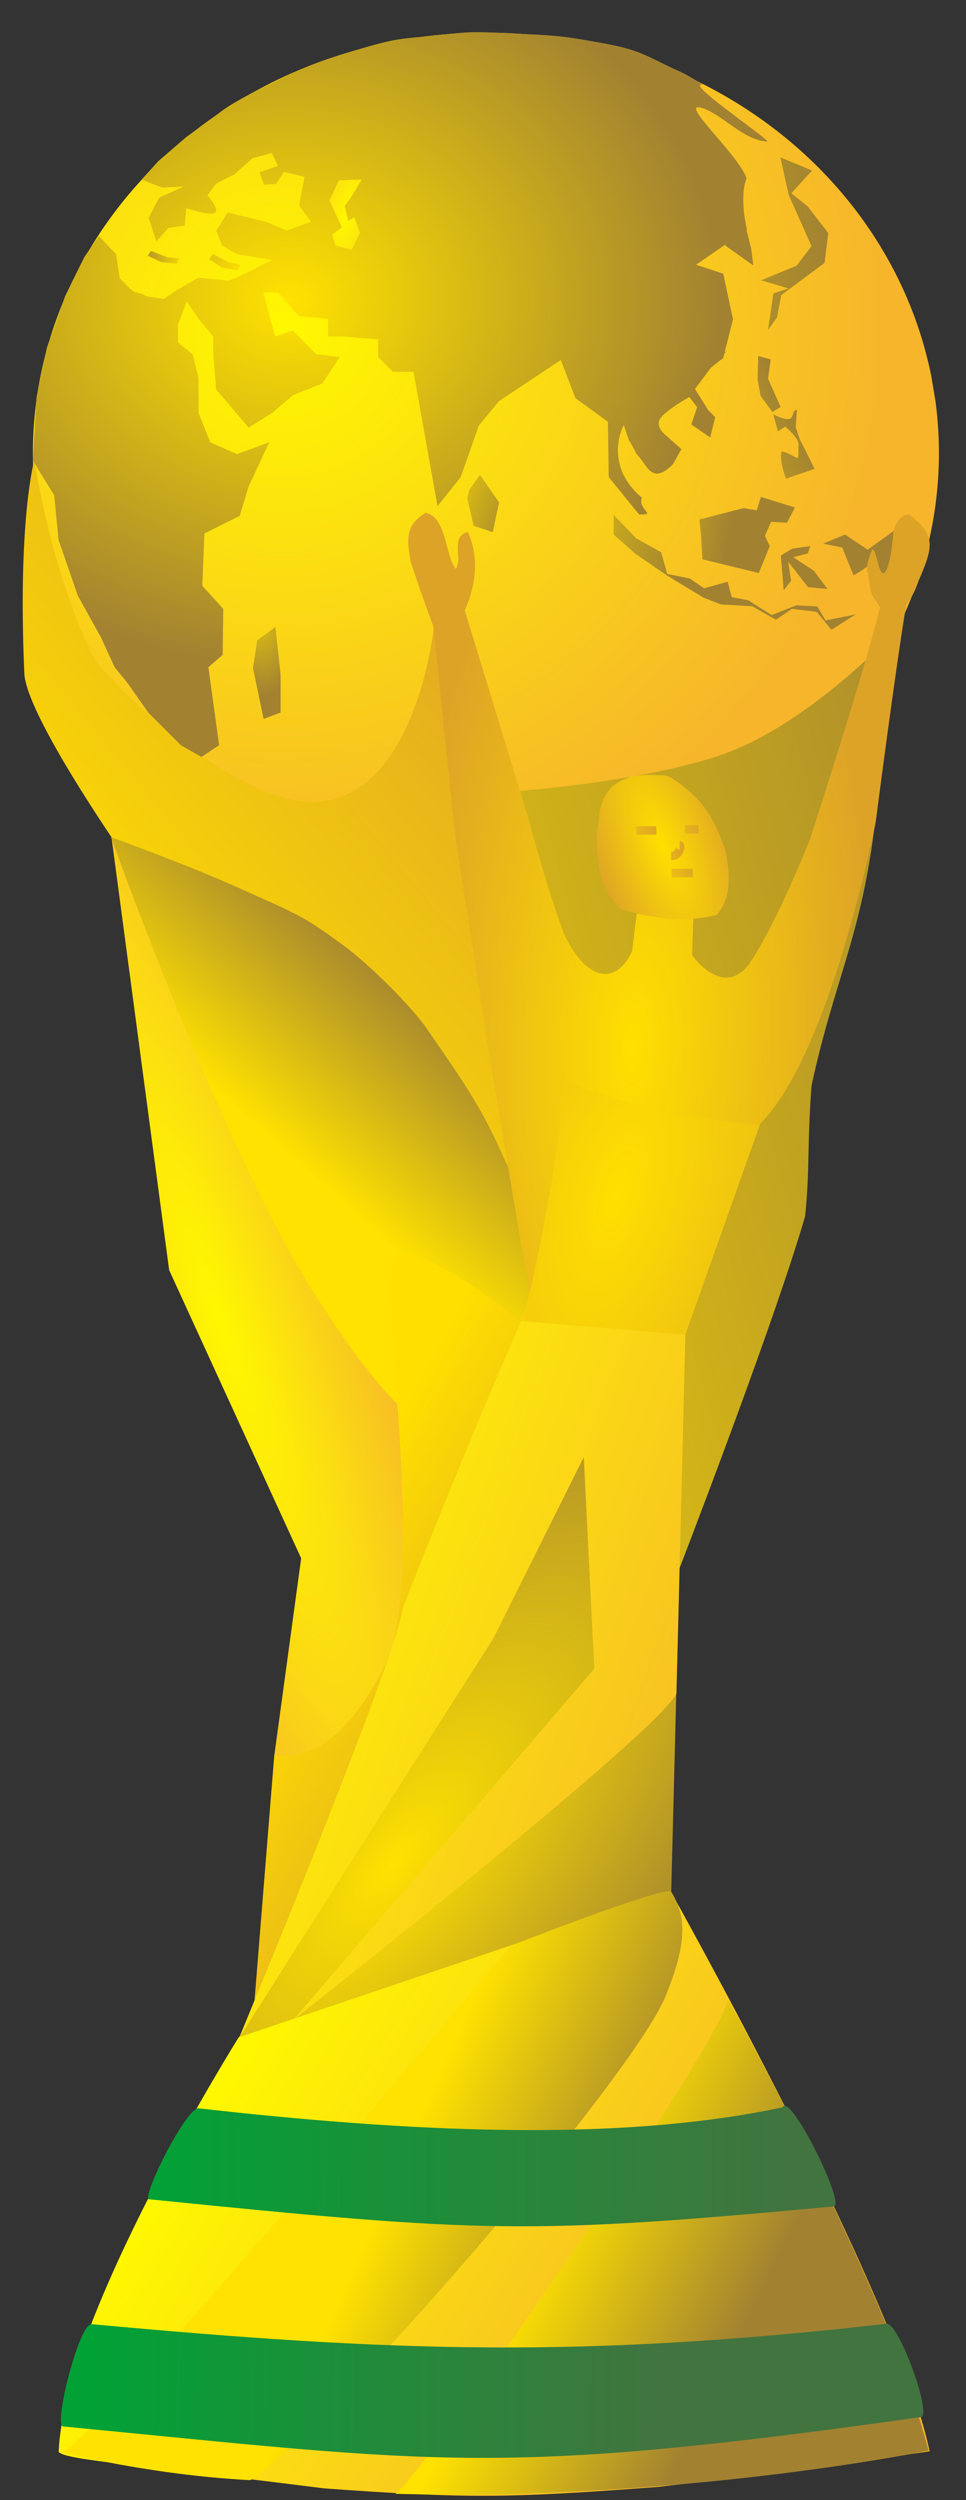 <?xml version="1.0" encoding="UTF-8"?><svg xmlns="http://www.w3.org/2000/svg" xmlns:xlink="http://www.w3.org/1999/xlink" height="297.5" preserveAspectRatio="xMidYMid meet" version="1.0" viewBox="7.0 1.4 115.0 297.5" width="115.0" zoomAndPan="magnify"><rect x="7.0" y="1.4" width="115.0" height="297.5" fill="#333333" stroke="none"/><defs><linearGradient id="d" xlink:actuate="onLoad" xlink:show="other" xlink:type="simple" xmlns:xlink="http://www.w3.org/1999/xlink"><stop offset="0" stop-color="#42743f"/><stop offset=".5" stop-color="#00a236"/><stop offset="1" stop-color="#42743f"/></linearGradient><linearGradient id="a" xlink:actuate="onLoad" xlink:show="other" xlink:type="simple" xmlns:xlink="http://www.w3.org/1999/xlink"><stop offset="0" stop-color="#ffdf00"/><stop offset="1" stop-color="#dda327"/></linearGradient><linearGradient id="b" xlink:actuate="onLoad" xlink:show="other" xlink:type="simple" xmlns:xlink="http://www.w3.org/1999/xlink"><stop offset="0" stop-color="#ffe200"/><stop offset="1" stop-color="#a28231"/></linearGradient><linearGradient id="c" xlink:actuate="onLoad" xlink:show="other" xlink:type="simple" xmlns:xlink="http://www.w3.org/1999/xlink"><stop offset="0" stop-color="#fff800"/><stop offset="1" stop-color="#f6b52b"/></linearGradient><linearGradient gradientUnits="userSpaceOnUse" id="f" x1="27.194" x2="83.648" xlink:actuate="onLoad" xlink:href="#a" xlink:show="other" xlink:type="simple" xmlns:xlink="http://www.w3.org/1999/xlink" y1="134.51" y2="88.079"/><linearGradient gradientUnits="userSpaceOnUse" id="h" x1="47.652" x2="64.574" xlink:actuate="onLoad" xlink:href="#b" xlink:show="other" xlink:type="simple" xmlns:xlink="http://www.w3.org/1999/xlink" y1="144.44" y2="125.48"/><linearGradient gradientUnits="userSpaceOnUse" id="i" x1="39.818" x2="71.884" xlink:actuate="onLoad" xlink:href="#a" xlink:show="other" xlink:type="simple" xmlns:xlink="http://www.w3.org/1999/xlink" y1="195.4" y2="213.26"/><linearGradient gradientUnits="userSpaceOnUse" id="j" x1="4.755" x2="136.6" xlink:actuate="onLoad" xlink:href="#b" xlink:show="other" xlink:type="simple" xmlns:xlink="http://www.w3.org/1999/xlink" y1="126.57" y2="89.699"/><linearGradient gradientUnits="userSpaceOnUse" id="l" x1="43.784" x2="101.94" xlink:actuate="onLoad" xlink:href="#c" xlink:show="other" xlink:type="simple" xmlns:xlink="http://www.w3.org/1999/xlink" y1="230.02" y2="264.94"/><linearGradient gradientUnits="userSpaceOnUse" id="M" x1="-50.628" x2="85.824" xlink:actuate="onLoad" xlink:href="#d" xlink:show="other" xlink:type="simple" xmlns:xlink="http://www.w3.org/1999/xlink" y1="254.96" y2="256.64"/><linearGradient gradientUnits="userSpaceOnUse" id="L" x1="-54.873" x2="101.22" xlink:actuate="onLoad" xlink:href="#d" xlink:show="other" xlink:type="simple" xmlns:xlink="http://www.w3.org/1999/xlink" y1="231.35" y2="232.67"/><linearGradient gradientUnits="userSpaceOnUse" id="m" x1="35.455" x2="102.88" xlink:actuate="onLoad" xlink:href="#c" xlink:show="other" xlink:type="simple" xmlns:xlink="http://www.w3.org/1999/xlink" y1="181.48" y2="206.18"/><linearGradient gradientUnits="userSpaceOnUse" id="n" x1="67.443" x2="92.465" xlink:actuate="onLoad" xlink:href="#b" xlink:show="other" xlink:type="simple" xmlns:xlink="http://www.w3.org/1999/xlink" y1="229.61" y2="240.67"/><linearGradient gradientUnits="userSpaceOnUse" id="o" x1="84.613" x2="108.24" xlink:actuate="onLoad" xlink:href="#b" xlink:show="other" xlink:type="simple" xmlns:xlink="http://www.w3.org/1999/xlink" y1="240.99" y2="252.52"/><linearGradient gradientUnits="userSpaceOnUse" id="s" x1="83.339" x2="89.966" xlink:actuate="onLoad" xlink:href="#a" xlink:show="other" xlink:type="simple" xmlns:xlink="http://www.w3.org/1999/xlink"/><linearGradient gradientUnits="userSpaceOnUse" id="t" x1="77.735" x2="85.631" xlink:actuate="onLoad" xlink:href="#a" xlink:show="other" xlink:type="simple" xmlns:xlink="http://www.w3.org/1999/xlink" y1="100.72" y2="100.22"/><linearGradient gradientUnits="userSpaceOnUse" id="u" x1="82.655" x2="90.681" xlink:actuate="onLoad" xlink:href="#a" xlink:show="other" xlink:type="simple" xmlns:xlink="http://www.w3.org/1999/xlink"/><linearGradient gradientUnits="userSpaceOnUse" id="v" x1="81.828" x2="88.475" xlink:actuate="onLoad" xlink:href="#a" xlink:show="other" xlink:type="simple" xmlns:xlink="http://www.w3.org/1999/xlink"/><linearGradient gradientUnits="userSpaceOnUse" id="y" x1="29.271" x2="23.463" xlink:actuate="onLoad" xlink:href="#b" xlink:show="other" xlink:type="simple" xmlns:xlink="http://www.w3.org/1999/xlink" y1="31.703" y2="30.756"/><linearGradient gradientTransform="matrix(1.01 .074 -.159 1.138 10.1 -4.405)" gradientUnits="userSpaceOnUse" id="z" x1="31.062" x2="17.055" xlink:actuate="onLoad" xlink:href="#b" xlink:show="other" xlink:type="simple" xmlns:xlink="http://www.w3.org/1999/xlink" y1="30.352" y2="26.045"/><linearGradient gradientUnits="userSpaceOnUse" id="A" x1="56.818" x2="69.697" xlink:actuate="onLoad" xlink:href="#b" xlink:show="other" xlink:type="simple" xmlns:xlink="http://www.w3.org/1999/xlink" y1="57.908" y2="62.832"/><linearGradient gradientTransform="rotate(-7.279 113.57 54.194)" gradientUnits="userSpaceOnUse" id="B" x1="49.647" x2="108.85" xlink:actuate="onLoad" xlink:href="#b" xlink:show="other" xlink:type="simple" xmlns:xlink="http://www.w3.org/1999/xlink" y1="23.899" y2="30.674"/><linearGradient gradientTransform="matrix(-1.01 .061 .154 .439 189.83 4.122)" gradientUnits="userSpaceOnUse" id="C" x1="75.606" x2="82.464" xlink:actuate="onLoad" xlink:href="#b" xlink:show="other" xlink:type="simple" xmlns:xlink="http://www.w3.org/1999/xlink" y1="46.212" y2="54.229"/><linearGradient gradientTransform="matrix(.891 -.507 .459 1.008 -15.054 52.182)" gradientUnits="userSpaceOnUse" id="D" x1="78.713" x2="104.8" xlink:actuate="onLoad" xlink:href="#b" xlink:show="other" xlink:type="simple" xmlns:xlink="http://www.w3.org/1999/xlink" y1="53.581" y2="54.028"/><linearGradient gradientUnits="userSpaceOnUse" id="E" x1="65.383" x2="88.834" xlink:actuate="onLoad" xlink:href="#b" xlink:show="other" xlink:type="simple" xmlns:xlink="http://www.w3.org/1999/xlink" y1="60.165" y2="67.003"/><linearGradient gradientTransform="matrix(.602 -.381 .323 .789 22.614 48.084)" gradientUnits="userSpaceOnUse" id="F" x1="75.606" x2="101.44" xlink:actuate="onLoad" xlink:href="#b" xlink:show="other" xlink:type="simple" xmlns:xlink="http://www.w3.org/1999/xlink" y1="46.212" y2="47.462"/><linearGradient gradientUnits="userSpaceOnUse" id="G" x1="47.144" x2="88.131" xlink:actuate="onLoad" xlink:href="#b" xlink:show="other" xlink:type="simple" xmlns:xlink="http://www.w3.org/1999/xlink" y1="38.362" y2="53.842"/><linearGradient gradientTransform="matrix(1.059 .22 -.238 .976 6.43 -16.953)" gradientUnits="userSpaceOnUse" id="H" x1="78.564" x2="96.305" xlink:actuate="onLoad" xlink:href="#b" xlink:show="other" xlink:type="simple" xmlns:xlink="http://www.w3.org/1999/xlink" y1="61.585" y2="60.331"/><linearGradient gradientTransform="matrix(.626 -.258 .062 .611 3.641 65.774)" gradientUnits="userSpaceOnUse" id="I" x1="123.29" x2="144.79" xlink:actuate="onLoad" xlink:href="#b" xlink:show="other" xlink:type="simple" xmlns:xlink="http://www.w3.org/1999/xlink" y1="59.198" y2="65.96"/><linearGradient gradientTransform="matrix(.78 -.024 .022 .629 -4.277 30.862)" gradientUnits="userSpaceOnUse" id="J" x1="95.419" x2="136.95" xlink:actuate="onLoad" xlink:href="#b" xlink:show="other" xlink:type="simple" xmlns:xlink="http://www.w3.org/1999/xlink" y1="48.235" y2="57.334"/><radialGradient cx="281.5" cy="33.102" gradientTransform="matrix(1.346 -.029 .028 1.305 -98.464 -3.208)" gradientUnits="userSpaceOnUse" id="e" r="55.72" xlink:actuate="onLoad" xlink:href="#c" xlink:show="other" xlink:type="simple" xmlns:xlink="http://www.w3.org/1999/xlink"/><radialGradient cx="33.012" cy="152.44" gradientTransform="matrix(.946 -.324 1.704 4.976 -257.77 -589.23)" gradientUnits="userSpaceOnUse" id="g" r="19.643" xlink:actuate="onLoad" xlink:href="#c" xlink:show="other" xlink:type="simple" xmlns:xlink="http://www.w3.org/1999/xlink"/><radialGradient cx="59.344" cy="213.48" gradientTransform="matrix(.988 .793 -1.862 2.321 392.52 -319.23)" gradientUnits="userSpaceOnUse" id="k" r="26.542" xlink:actuate="onLoad" xlink:href="#b" xlink:show="other" xlink:type="simple" xmlns:xlink="http://www.w3.org/1999/xlink"/><radialGradient cx="85.357" cy="117.94" gradientTransform="matrix(.787 .028 -.071 1.999 23.555 -112.15)" gradientUnits="userSpaceOnUse" id="q" r="36.071" xlink:actuate="onLoad" xlink:href="#a" xlink:show="other" xlink:type="simple" xmlns:xlink="http://www.w3.org/1999/xlink"/><radialGradient cx="88.926" cy="100.77" gradientTransform="matrix(1.053 2.837 -1.069 .397 99.983 -190.15)" gradientUnits="userSpaceOnUse" id="r" r="7.5" xlink:actuate="onLoad" xlink:href="#a" xlink:show="other" xlink:type="simple" xmlns:xlink="http://www.w3.org/1999/xlink"/><radialGradient cx="44.473" cy="36.657" gradientTransform="matrix(1.15 0 0 .976 -9.723 1.277)" gradientUnits="userSpaceOnUse" id="w" r="44.607" xlink:actuate="onLoad" xlink:href="#b" xlink:show="other" xlink:type="simple" xmlns:xlink="http://www.w3.org/1999/xlink"/><radialGradient cx="40.15" cy="79.016" gradientTransform="matrix(1 8.615 -3.209 .372 250.55 -305.31)" gradientUnits="userSpaceOnUse" id="x" r="1.641" xlink:actuate="onLoad" xlink:href="#b" xlink:show="other" xlink:type="simple" xmlns:xlink="http://www.w3.org/1999/xlink"/><radialGradient cx="52.154" cy="25.557" gradientTransform="matrix(-3.951 -.991 3.404 -10.967 167.31 358.99)" gradientUnits="userSpaceOnUse" id="K" r="1.952" xlink:actuate="onLoad" xlink:href="#c" xlink:show="other" xlink:type="simple" xmlns:xlink="http://www.w3.org/1999/xlink"/><radialGradient cx="84.989" cy="146.39" gradientTransform="matrix(-2.29 -.668 1.553 -5.329 47.79 980.13)" gradientUnits="userSpaceOnUse" id="p" r="14.166" xlink:actuate="onLoad" xlink:href="#a" xlink:show="other" xlink:type="simple" xmlns:xlink="http://www.w3.org/1999/xlink"/></defs><path d="m361.71 40.323a55.714 51.786 0 1 1 -0.496 -2.966" fill="url(#e)" transform="matrix(.968 0 0 .966 -231.78 10.111)"/><path d="m60.884 160.46s17.208 8.586 22.764 1.01 5.033-10.004-0.541-31.315c-11.645-26.489-24.445-54.179-24.445-54.179s-2.164 20.964-14.628 20.832c-7.918 0.12-20.924-10.914-25.685-16.803-5.27-10.178-7.259-23.887-7.259-23.887s-2.014 7.065-1.185 25.571c0.52 5.559 12.95 23.1 12.95 23.1l23.887 10.214 14.142 45.457z" fill="url(#f)" fill-rule="evenodd"/><path d="m39.65 210.33 3.203-23.505-15.714-34.286-6.851-51.393s16.828 37.511 20.4 46.082 20.201 28.971 20.201 28.971-2.768 14.286-8.036 23.482c-3.753 13.742-13.203 10.647-13.203 10.647z" fill="url(#g)" fill-rule="evenodd"/><path d="m20.213 101.02s12.995 36.422 23.896 53.8 14.548 16.381 14.548 16.381 11.786-9.911 11.607-18.125c0.108-1.313-0.52-8.823-3.103-13.48-2.857-6.607-5.2-9.735-9.486-15.985-2.411-3.304-7.5-8.125-10.179-10-4.643-3.393-5.348-3.515-11.786-6.429s-15.498-6.163-15.498-6.163z" fill="url(#h)" fill-rule="evenodd"/><path d="m37.139 241.47 19.286-36.429 8.571-25 4.17-21.239s-9.158-7.663-14.438-8.404c-3.765 0.27 3.078 32.5-1.208 47.679-6.607 14.643-13.86 12.091-13.86 12.091l-2.522 31.302z" fill="url(#i)" fill-rule="evenodd"/><path d="m86.425 191.82s12.321-31.607 16.429-45.714c0.572-5.773 0.222-8.37 0.758-15.512 2.679-12.5 5.961-17.798 7.558-31.331s2.473-22.8 2.473-22.8-9.002 9.732-18.645 13.929-29.434 5.388-29.434 5.388l6.471 23.324 14.391 72.717z" fill="url(#j)" fill-rule="evenodd"/><path d="m35.087 244.45 47.194-79.47 5.548 25.276-0.925 36.402-51.816 17.792z" fill="url(#k)" fill-rule="evenodd"/><path d="m13.985 293.17c0.982 0.956 8.214 1.376 31.607 4.33 16.964 1.216 21.712 1.191 39.821-0.179 11.62-1.404 15.214-1.788 32.26-4.227-3.929-18.768-30.832-66.637-30.832-66.637l-51.429 17.378s-20.804 33.173-21.429 49.334z" fill="url(#l)" fill-rule="evenodd"/><path d="m35.455 243.91s19.336-30.415 30.289-47.56c9.168-18.395 10.756-21.556 10.756-21.556l1.247 25.168-35.83 41.794s43.286-34.058 45.606-38.821c0.052-1.326 1.07-42.793 1.07-42.793l-19.549-1.541s-5.636 12.634-14.033 33.961c-0.897 6.506-19.556 51.349-19.556 51.349z" fill="url(#m)" fill-rule="evenodd"/><path d="m14.356 293.2c4.286-1.429 53.393-60.249 53.393-60.249s17.944-7.033 19.145-6.482c1.663 2.752 2.115 5.633-0.638 12.415-3.909 9.631-39.406 50.953-49.471 57.639-12.085-0.637-22.428-3.323-22.428-3.323z" fill="url(#n)" fill-rule="evenodd"/><path d="m54.077 298.15c4.467-3.61 39.873-55.382 39.532-58.871 4.589 8.196 10.806 20.472 15.791 31.573 3.516 7.83 5.644 13.06 8.152 22.151-5.108 1.027-32.367 5.948-63.475 5.146z" fill="url(#o)" fill-rule="evenodd"/><path d="m69.547 158.5 3.841-29.059 24.089 5.745-8.902 25.064-19.027-1.751z" fill="url(#p)" fill-rule="evenodd"/><path d="m70.032 155.33s4.732-20.295 3.523-25.655c1.691 0.917 11.882 4.845 23.829 5.548 8.465-8.225 13.867-36.01 13.867-36.01s2.401-18.58 3.621-25.771c0.526-1.004 0.75-0.856 1.512-2.992 1.711-3.999 2.105-5.399-1.214-7.866-2.756 0.465-1.839 5.978-2.865 6.917-1.051-0.355-0.832-2.53-1.461-2.713-1.083 1.202-0.541 2.437-0.304 4.256 0.189 1.448 0.599 1.535 1.215 2.645-1.804 7.562-8.362 27.668-8.362 27.668s-3.676 9.291-6.89 14.291-7.112-0.594-7.112-0.594l0.262-7.853-6.416 0.055s-1e-5 -0.912-0.982 7.302c-1.773 3.914-5.245 3.928-8.057-1.92-2.055-5.343-4.375-14.138-4.375-14.138l-7.5-24.482s2.5-4.852 0.357-9.316c-2.143 0.536-0.536 3.23-1.429 4.39-1.25-1.518-1.071-6.145-3.571-6.681-2.321 1.429-2.321 2.885-1.786 5.832 1.429 4.375 2.679 7.635 2.679 7.635l2.679 25.48 4.464 28.393 4.316 25.581z" fill="url(#q)" fill-rule="evenodd"/><path d="m80.895 109.57c2.5 0.759 2.991 0.759 6.027 1.205 2.946-0.059 2.991 0.023 5.402-0.491 1.607-1.964 1.696-4.107 1.071-7.5-1.205-3.661-2.176-4.92-3.193-6.135-1.194-1.228-1.997-1.843-3.147-2.615-0.992-0.551-1.234-0.326-2.116-0.409-1.008-0.021-1.634-0.002-2.75 0.163-0.982 0.389-1.339 0.454-2.411 1.302-1.116 1.384-1.25 1.801-1.518 3.855-0.346 2.589-0.268 3.661 0.134 6.339 0.759 2.321 1.115 2.82 2.5 4.286z" fill="url(#r)" fill-rule="evenodd"/><path d="m86.966 105.28h2.5" fill="none" stroke="url(#s)"/><path d="m82.732 100.22h2.399" fill="none" stroke="url(#t)"/><path d="m88.54 100.09h1.641" fill="none" stroke="url(#u)"/><path d="m87.909 101.99c0.164 0 0.091 1.263-1.01 1.263" fill="none" stroke="url(#v)"/><path d="m32.738 28.848 1.36-2.157 4.601 1.107 2.444 1.049 2.881-1.074-1.416-1.912 0.649-3.411-2.454-0.6-0.939 1.439-1.431 0.087-0.549-1.476 2.218-0.749-0.758-1.555-2.328 0.66-2.104 1.886-2.174 1.107-1.052 1.399s1.53 1.697 0.898 2.078-3.423-0.552-3.423-0.552l-0.168 2.06-1.949 0.287-1.431 1.613-0.912-2.828 1.234-2.376 2.945-1.331-2.582 0.116-2.446-0.94 2.013-2.217 3.296-2.839 3.927-2.868s1.063-0.998 5.258-3.062c4.246-2.089 5.643-2.821 10.917-4.393 5.332-1.589 5.24-1.304 9.829-1.813s4.582-0.385 9.333-0.179 5.492 0.262 9.894 1.05 5.073 1.28 8.491 2.942c1.077 0.524 1.384 0.507 3.905 2.099-2.403-0.459 6.924 5.788 7.662 6.748-2.876-0.08-5.521-3.403-7.95-4.031-2.547-0.659 4.458 5.576 5.45 8.384-0.913 2.362 0.051 6.13 0.051 6.13l-6.054 4.173 3.227 1.071 1.164 5.422-1.178 4.635s-1.722 1.191-3.518 3.084c-3.31 1.262-6.566 5.684-7.81 4.135-0.865 0.849-2.871 5.548 1.639 9.355-0.49 1.486 1.893 2.101-0.325 2.011l-3.607-4.437-0.096-6.588-3.857-2.799-1.753-4.548-7.363 4.898-2.398 2.904-2.16 6.143-2.755 3.452-2.856-15.998h-2.454l-1.753-1.749v-2.099l-4.208-0.35h-1.753v-2.099l-3.506-0.35-2.454-2.799h-1.753l1.403 5.248 2.104-0.7 2.805 2.799 2.805 0.35-2.104 3.149-3.506 1.399-2.454 2.099-2.805 1.749-3.857-4.548-0.351-4.199v-2.099l-1.753-2.099-1.403-2.099-1.052 2.799v2.099l1.753 1.399 0.701 2.799v4.199l1.403 3.499 3.156 1.399 3.857-1.399-2.454 5.248-1.052 3.499-4.208 2.099-0.253 6.222 2.496 2.741-0.07 5.48-1.701 1.472 1.28 9.277-2.104 1.399-2.454-1.399-3.857-3.849-2.454-3.499-1.568-1.928-1.607-3.506-2.779-5.017-2.295-6.638-0.516-5.303-2.55-4.124 0.446-7.57 1.224-5.844 2.187-6.172 2.276-4.63 1.732-2.518 2.049 2.168 0.435 2.849 1.21 1.245c0.811 0.719 0.666 0.212 2.017 0.927l2.03 0.309 1.67-1.132 2.454-1.399 3.506 0.35 1.052-0.35 2.104-1.05 2.104-1.05-4.208-0.7-1.753-1.05-0.701-1.749z" fill="url(#w)" fill-rule="evenodd"/><path d="m38.382 86.95-1.263-6.061 0.505-3.283 2.154-1.606 0.624 5.646v4.546l-2.02 0.758z" fill="url(#x)" fill-rule="evenodd"/><path d="m24.978,31.261 1.957.758 1.389.126-.253.631-1.894-.189-1.578-.758 .379-.568z" fill="url(#y)" fill-rule="evenodd"/><path d="m32.372,31.618 1.856,1.008 1.383.247-.356.699-1.883-.357-1.473-.98 .473-.618z" fill="url(#z)" fill-rule="evenodd"/><path d="m63.384 63.969-0.758-3.283 0.253-1.01 1.263-1.768 2.273 3.283-0.758 3.535-2.273-0.758z" fill="url(#A)" fill-rule="evenodd"/><path d="m98.425 40.674 1.094-1.531 0.478-2.616 5.162-3.847 0.449-3.543-2.475-3.194-1.93-1.547 2.469-2.705-3.763-1.557 0.985 4.472 2.717 6.078-1.776 2.333-4.227 1.738 3.262 0.968-1.795 0.589-0.65 4.361z" fill="url(#B)" fill-rule="evenodd"/><path d="m96.682 32.988-0.256-2.022-0.572-2.286-1.23 0.585-1.31 1.335 3.368 2.388z" fill="url(#C)" fill-rule="evenodd"/><path d="m100.58 58.353s-0.864-2.126-0.516-3.251c2.133 0.571 1.983 1.804 1.996-0.805 0.103-0.733-1.585-2.129-1.585-2.129l-0.86 0.572-0.565-2.044c3.042 1.5 1.877-0.365 2.815-0.547l-0.13 2.107 0.485 1.444 0.844 1.65 0.907 1.841-3.393 1.162z" fill="url(#D)" fill-rule="evenodd"/><path d="m80.061 62.675 2.659 2.767 2.986 1.674 0.737 2.582 2.667 0.532 1.712 1.172 2.807-0.784 0.479 1.84 1.971 0.372 2.788 1.753 2.939-1.157 2.488 0.136 0.986 1.664 3.574-0.712-2.87 1.825-1.75-2.13-2.962-0.361-1.903 1.299-2.807-1.603-3.731-0.221-2.057-0.794-4.281-2.593-3.778-2.582-2.66-2.342 0.005-2.336z" fill="url(#E)" fill-rule="evenodd"/><path d="m98.958 50.425-1.416-1.904-0.356-1.966 0.071-2.804 1.494 0.42-0.319 2.294 1.496 3.358-0.97 0.601z" fill="url(#F)" fill-rule="evenodd"/><path d="m81.854 53.758c1.783 2.909-0.067 0.478 1.205 1.98 1.052 1.198 1.637 3.362 4.074 0.873l0.992-1.763-1.831-1.623s-1.185-0.889-0.794-1.847 3.56-2.74 3.56-2.74l0.929 1.205-0.691 2.067 2.248 1.548 0.602-2.411-0.839-0.86-1.572-2.496 2.507-3.36 1.245-1.12-8.174 2.849-5.145 2.674 1.685 5.026z" fill="url(#G)" fill-rule="evenodd"/><path d="m90.626 67.958-0.176-2.973-0.184-1.77 5.237-1.351 1.586 0.253 0.499-1.587 4.047 1.257-0.94 1.813-1.898-0.109-0.728 1.671 0.571 1.227-1.307 3.196-6.707-1.626z" fill="url(#H)" fill-rule="evenodd"/><path d="m100.08 68.97 0.214 2.668 0.881-1.13-0.34-2.265 2.362 3.029 2.318 0.21-1.621-2.163-2.454-1.613 1.736-0.455 0.284-0.874-2.173 0.313-1.335 0.816 0.128 1.465z" fill="url(#I)" fill-rule="evenodd"/><path d="m110.83 66.795c-0.064 0.118-0.436 0.997-0.623 2.038-0.805 0.631-1.597 1.023-1.597 1.023l-1.345-3.305-2.276-0.458 2.608-1.085 2.692 1.799 3.077-2.208s-0.265 3.977-0.982 4.859c-0.506 0.788-0.964-1.406-1.043-1.707-0.18-0.69-0.303-0.941-0.513-0.958z" fill="url(#J)" fill-rule="evenodd"/><path d="m48.862 31.136-1.916-0.518-0.406-1.323 1.162-0.832-1.483-3.215 1.11-2.399 2.734-0.08-1.365 2.246-0.667 0.907 0.422 1.764 0.729-0.421 0.682 1.844-1 2.027z" fill="url(#K)" fill-rule="evenodd"/><path d="m30.605 252.27c-1.5 0.128-6.343 9.708-5.964 10.815 40.015 4.047 45.266 4.242 81.717 0.852 1.031-0.838-5.349-13.668-6.207-11.773-17.845 3.78-40.59 3.387-69.546 0.106z" fill="url(#L)" fill-rule="evenodd"/><path d="m17.928 277.96c-1.437-0.251-4.454 11.511-3.492 12.161 45.072 4.365 51.911 5.997 102.28-1.119 1.157-0.586-2.898-11.805-4.312-11.077-36.219 4.127-58.79 3.328-94.476 0.035z" fill="url(#M)" fill-rule="evenodd"/></svg>